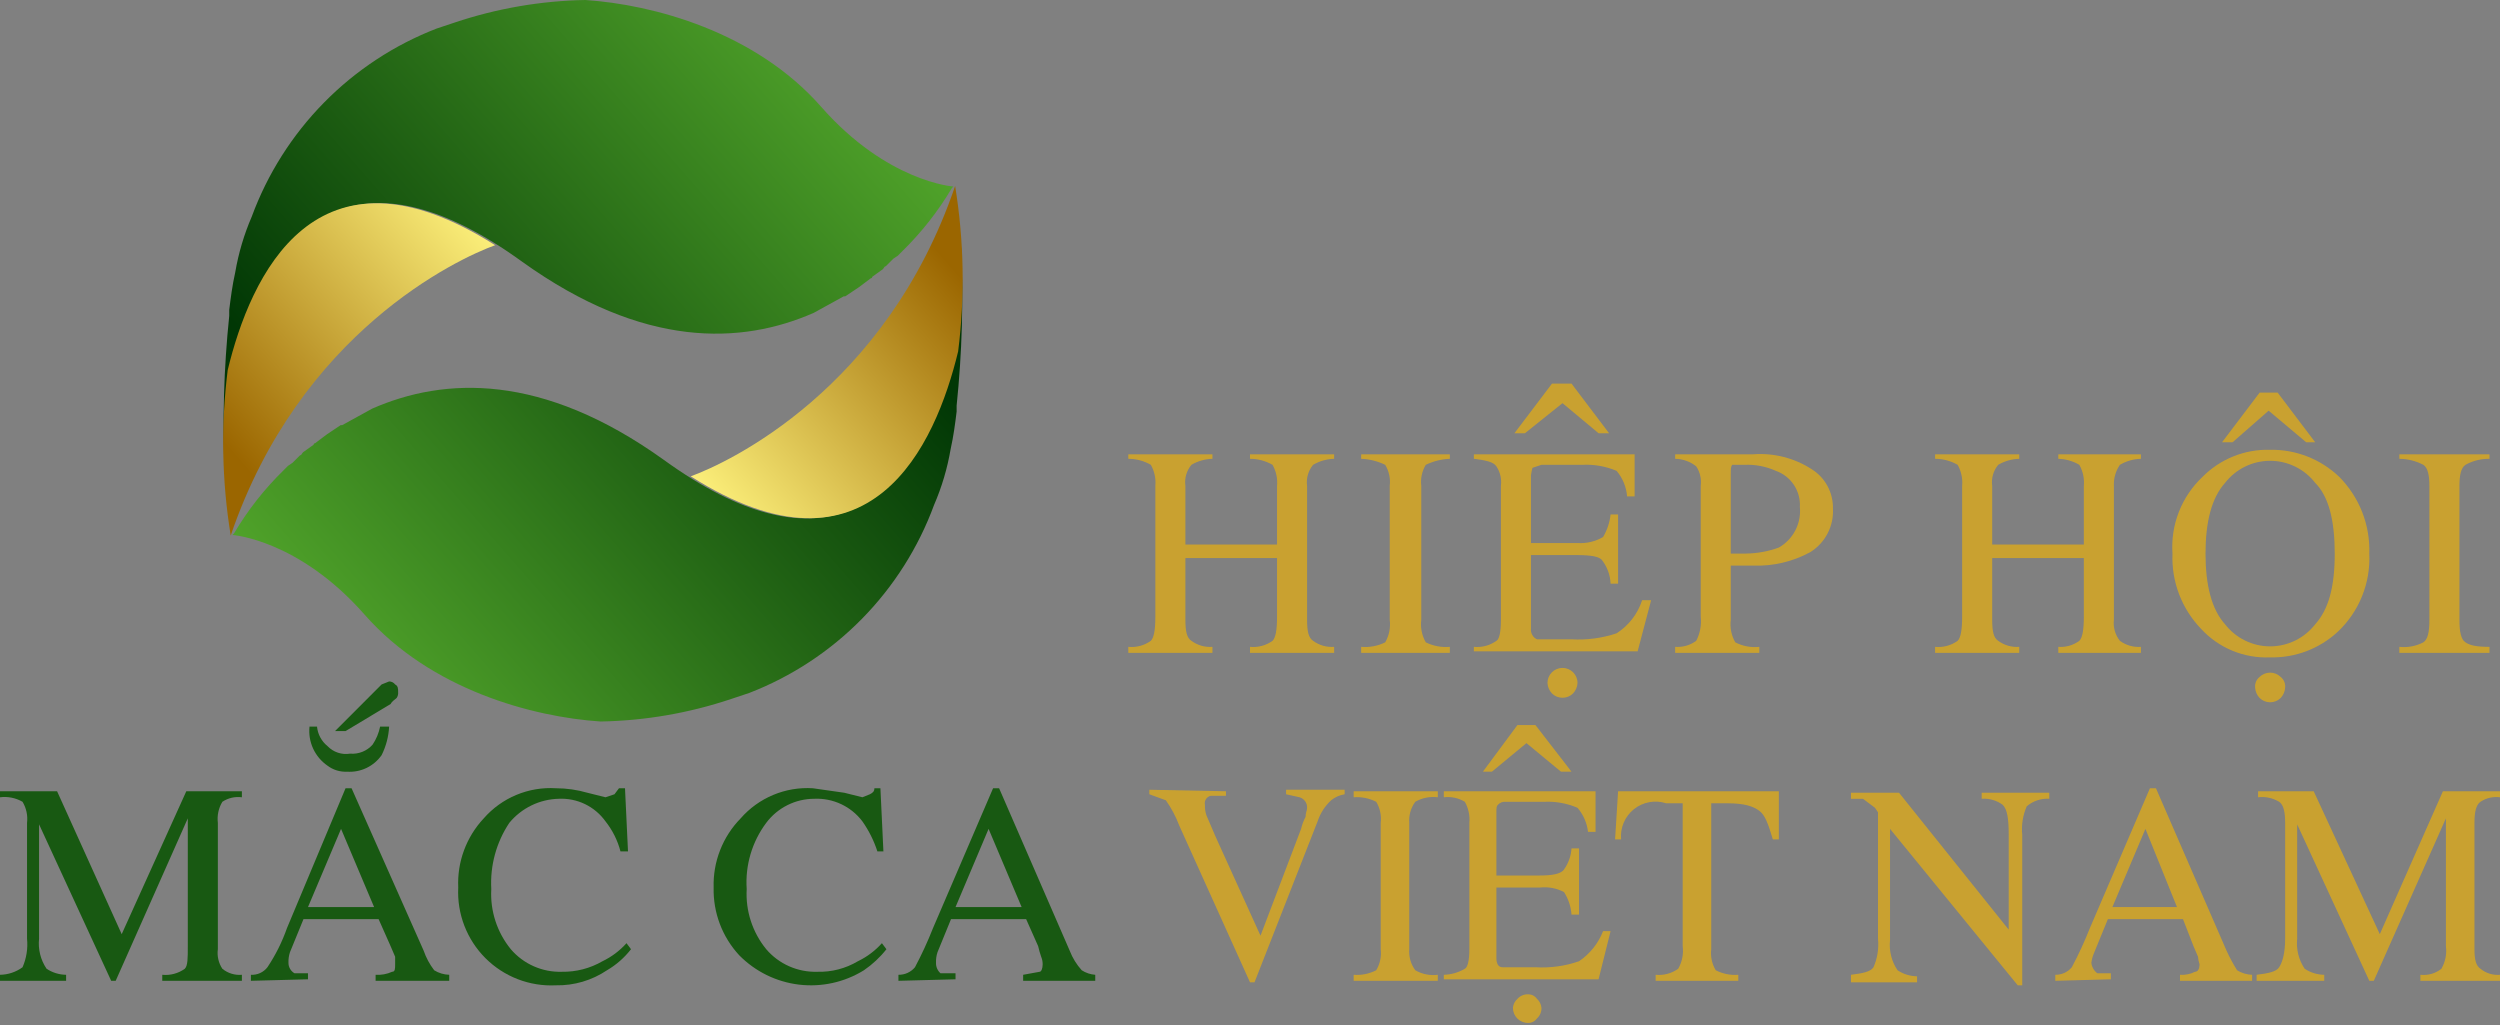 <svg width="200" height="82" viewBox="0 0 200 82" fill="none" xmlns="http://www.w3.org/2000/svg">
<rect x="0" y="0" width="200" height="82" fill="#808080" stroke="none"/>
<path d="M76.151 15.043C75.055 16.895 73.722 18.594 72.184 20.097L71.824 20.458L71.463 20.699L70.862 21.301C70.742 21.301 70.742 21.421 70.622 21.541L69.78 22.143C69.78 22.175 69.768 22.206 69.745 22.228C69.723 22.251 69.692 22.264 69.66 22.264L68.699 22.986L67.617 23.708H67.497L65.093 25.031C59.324 27.559 51.511 27.92 41.776 20.94C29.155 11.794 23.026 17.691 20.021 24.43L17.978 37.908C17.783 33.693 17.903 29.469 18.338 25.272V24.791C18.458 23.828 18.578 22.865 18.819 21.782C19.081 20.25 19.525 18.756 20.141 17.329C21.398 13.915 23.366 10.808 25.915 8.214C28.464 5.62 31.535 3.6 34.925 2.286L36.367 1.805C39.74 0.673 43.267 0.064 46.824 0C52.232 0.361 60.405 2.527 65.694 8.544C70.982 14.562 76.271 14.922 76.271 14.922L76.151 15.043Z" fill="url(#paint0_linear_25_3119)"/>
<path d="M39.611 19.616C36.606 20.699 23.986 26.596 18.457 42.842C17.744 38.464 17.663 34.006 18.217 29.605C20.02 22.143 25.188 10.47 39.611 19.616Z" fill="url(#paint1_linear_25_3119)"/>
<path d="M18.718 42.678C19.813 40.826 21.146 39.127 22.684 37.624L23.045 37.263L23.405 37.022L24.006 36.42C24.126 36.42 24.126 36.3 24.247 36.179L25.088 35.578C25.088 35.546 25.101 35.515 25.123 35.493C25.146 35.47 25.176 35.457 25.208 35.457L26.17 34.735L27.251 34.013L27.372 34.013L29.775 32.69C35.545 30.162 43.357 29.801 53.093 36.781C65.713 45.927 71.843 40.031 74.847 33.291L76.891 19.813C77.085 24.028 76.965 28.252 76.53 32.449L76.53 32.93C76.41 33.893 76.29 34.856 76.049 35.939C75.788 37.471 75.344 38.965 74.727 40.392C73.471 43.806 71.502 46.913 68.953 49.507C66.404 52.101 63.333 54.121 59.944 55.434L58.501 55.916C55.128 57.048 51.602 57.657 48.045 57.721C42.636 57.36 34.463 55.194 29.174 49.177C23.886 43.159 18.598 42.798 18.598 42.798L18.718 42.678Z" fill="url(#paint2_linear_25_3119)"/>
<path d="M55.257 38.105C58.262 37.022 70.882 31.125 76.411 14.879C77.124 19.257 77.205 23.715 76.651 28.116C74.849 35.578 69.68 47.251 55.257 38.105Z" fill="url(#paint3_linear_25_3119)"/>
<path d="M90.264 51.748C90.904 51.812 91.545 51.641 92.067 51.266C92.308 51.026 92.428 50.424 92.428 49.341V38.871C92.482 38.286 92.356 37.698 92.067 37.186C91.519 36.87 90.897 36.704 90.264 36.705V36.344H96.995V36.705C96.403 36.719 95.823 36.885 95.312 37.186C95.12 37.418 94.977 37.688 94.894 37.978C94.812 38.268 94.79 38.572 94.832 38.871V43.564H102.164V38.871C102.217 38.286 102.092 37.698 101.803 37.186C101.255 36.87 100.633 36.704 100 36.705V36.344H106.731V36.705C106.138 36.719 105.559 36.885 105.048 37.186C104.855 37.418 104.713 37.688 104.63 37.978C104.547 38.268 104.526 38.572 104.567 38.871V49.581C104.567 50.544 104.688 51.026 105.048 51.266C105.534 51.623 106.131 51.793 106.731 51.748V52.229H100V51.748C100.639 51.812 101.28 51.641 101.803 51.266C102.043 51.026 102.164 50.424 102.164 49.341V44.647H94.832V49.581C94.832 50.544 94.952 51.026 95.312 51.266C95.798 51.623 96.395 51.793 96.995 51.748V52.229H90.264V51.748Z" fill="#C9A130"/>
<path d="M108.894 51.748C109.556 51.807 110.222 51.682 110.817 51.387C111.131 50.84 111.258 50.206 111.178 49.581V38.871C111.249 38.285 111.122 37.692 110.817 37.186C110.217 36.894 109.562 36.73 108.894 36.705V36.344H115.986V36.705C115.318 36.73 114.663 36.894 114.063 37.186C113.758 37.692 113.631 38.285 113.702 38.871V49.581C113.622 50.206 113.749 50.84 114.063 51.387C114.658 51.682 115.324 51.807 115.986 51.748V52.229H108.894V51.748Z" fill="#C9A130"/>
<path d="M117.909 51.748C118.548 51.812 119.189 51.641 119.712 51.266C119.952 51.146 120.072 50.544 120.072 49.582V38.871C120.145 38.323 120.017 37.767 119.712 37.307C119.471 36.946 118.87 36.825 117.909 36.705V36.344H130.769V39.713H130.168C130.109 38.96 129.814 38.245 129.327 37.668C128.454 37.299 127.508 37.135 126.562 37.186H123.317L122.596 37.427C122.544 37.625 122.504 37.826 122.476 38.029V43.444H126.202C126.916 43.49 127.627 43.322 128.245 42.963C128.573 42.411 128.778 41.796 128.846 41.158H129.447V46.693H128.846C128.82 45.99 128.567 45.315 128.125 44.768C127.885 44.527 127.284 44.407 126.202 44.407H122.476V50.304C122.46 50.477 122.497 50.65 122.583 50.801C122.669 50.952 122.8 51.072 122.957 51.146H125.721C126.943 51.217 128.167 51.053 129.327 50.665C130.295 50.047 131.018 49.111 131.37 48.017H132.091L131.01 52.109H117.909V51.748ZM121.154 34.659L124.159 30.688H125.721L128.726 34.659H127.885L125 32.252L121.995 34.659H121.154ZM125.841 55.478C125.617 55.699 125.315 55.822 125 55.822C124.685 55.822 124.383 55.699 124.159 55.478C123.942 55.25 123.814 54.951 123.798 54.636C123.798 54.317 123.925 54.011 124.15 53.785C124.376 53.559 124.681 53.433 125 53.433C125.319 53.433 125.624 53.559 125.85 53.785C126.075 54.011 126.202 54.317 126.202 54.636C126.186 54.951 126.058 55.25 125.841 55.478Z" fill="#C9A130"/>
<path d="M134.014 51.748C134.615 51.793 135.212 51.623 135.697 51.266C136.005 50.674 136.131 50.004 136.058 49.341V38.871C136.13 38.323 136.002 37.767 135.697 37.306C135.218 36.925 134.626 36.713 134.014 36.705V36.344H140.264C141.916 36.221 143.563 36.644 144.952 37.547C145.478 37.879 145.91 38.342 146.204 38.89C146.499 39.438 146.647 40.053 146.635 40.676C146.675 41.366 146.528 42.055 146.211 42.669C145.894 43.283 145.417 43.8 144.832 44.166C143.434 44.93 141.856 45.304 140.264 45.249H138.462V49.581C138.382 50.206 138.508 50.84 138.822 51.387C139.413 51.695 140.083 51.821 140.745 51.748V52.229H134.014V51.748ZM142.067 37.667C141.275 37.311 140.411 37.146 139.543 37.186H138.582C138.462 37.306 138.462 37.547 138.462 37.908V44.286H139.663C140.566 44.275 141.459 44.113 142.308 43.805C142.871 43.483 143.33 43.005 143.628 42.429C143.927 41.853 144.052 41.202 143.99 40.556C144.026 39.931 143.857 39.311 143.511 38.79C143.164 38.269 142.657 37.875 142.067 37.667Z" fill="#C9A130"/>
<path d="M154.808 51.748C155.447 51.812 156.088 51.641 156.611 51.266C156.851 51.026 156.971 50.424 156.971 49.341V38.871C157.025 38.286 156.899 37.698 156.611 37.186C156.062 36.87 155.44 36.704 154.808 36.705V36.344H161.539V36.705C160.946 36.719 160.367 36.885 159.856 37.186C159.663 37.418 159.521 37.688 159.438 37.978C159.355 38.268 159.334 38.572 159.375 38.871V43.564H166.707V38.871C166.761 38.286 166.635 37.698 166.346 37.186C165.835 36.885 165.256 36.719 164.664 36.705V36.344H171.274V36.705C170.682 36.719 170.102 36.885 169.591 37.186C169.253 37.681 169.084 38.272 169.111 38.871V49.581C169.076 49.88 169.101 50.183 169.183 50.472C169.266 50.761 169.405 51.031 169.591 51.266C170.077 51.623 170.674 51.793 171.274 51.748V52.229H164.664V51.748C165.264 51.793 165.861 51.623 166.346 51.266C166.587 51.026 166.707 50.424 166.707 49.341V44.647H159.375V49.581C159.375 50.544 159.495 51.026 159.856 51.266C160.341 51.623 160.938 51.793 161.539 51.748V52.229H154.808V51.748Z" fill="#C9A130"/>
<path d="M176.202 38.149C176.908 37.437 177.752 36.877 178.682 36.505C179.612 36.132 180.609 35.955 181.611 35.983C183.667 35.948 185.653 36.726 187.14 38.149C187.937 38.953 188.562 39.913 188.976 40.968C189.389 42.024 189.582 43.153 189.543 44.286C189.599 45.45 189.402 46.612 188.967 47.692C188.531 48.773 187.867 49.746 187.019 50.544C185.551 51.904 183.611 52.638 181.611 52.59C180.578 52.635 179.549 52.454 178.594 52.059C177.639 51.664 176.781 51.065 176.082 50.303C175.315 49.507 174.717 48.563 174.324 47.529C173.932 46.495 173.753 45.392 173.798 44.286C173.72 43.149 173.895 42.008 174.311 40.947C174.727 39.886 175.373 38.93 176.202 38.149ZM178.005 49.943C178.432 50.492 178.979 50.937 179.604 51.243C180.228 51.55 180.915 51.709 181.611 51.709C182.306 51.709 182.993 51.55 183.618 51.243C184.243 50.937 184.789 50.492 185.216 49.943C186.298 48.739 186.779 46.934 186.779 44.286C186.779 41.639 186.298 39.713 185.216 38.63C184.789 38.08 184.243 37.635 183.618 37.329C182.993 37.023 182.306 36.864 181.611 36.864C180.915 36.864 180.228 37.023 179.604 37.329C178.979 37.635 178.432 38.08 178.005 38.63C176.923 39.834 176.442 41.759 176.442 44.286C176.442 46.813 176.923 48.739 178.005 49.943ZM177.764 35.381L180.769 31.41H182.212L185.216 35.381H184.495L181.491 32.854L178.606 35.381H177.764ZM182.452 55.839C182.227 56.06 181.925 56.183 181.611 56.183C181.296 56.183 180.994 56.06 180.769 55.839C180.553 55.61 180.425 55.312 180.409 54.997C180.394 54.838 180.419 54.677 180.482 54.53C180.545 54.383 180.644 54.254 180.769 54.154C180.994 53.934 181.296 53.81 181.611 53.81C181.925 53.81 182.227 53.934 182.452 54.154C182.577 54.254 182.676 54.383 182.739 54.53C182.802 54.677 182.827 54.838 182.813 54.997C182.796 55.312 182.669 55.61 182.452 55.839Z" fill="#C9A130"/>
<path d="M191.947 51.748C192.61 51.821 193.279 51.695 193.87 51.387C194.231 51.146 194.351 50.544 194.351 49.581V38.871C194.351 38.029 194.231 37.427 193.87 37.186C193.277 36.874 192.617 36.71 191.947 36.705V36.344H199.159V36.705C198.487 36.694 197.824 36.86 197.236 37.186C196.875 37.427 196.755 38.029 196.755 38.871V49.581C196.755 50.544 196.875 51.146 197.236 51.387C197.596 51.627 198.077 51.748 199.159 51.748V52.229H191.947V51.748Z" fill="#C9A130"/>
<path d="M0 77.983C0.649 77.974 1.279 77.764 1.803 77.381C2.117 76.662 2.241 75.875 2.163 75.094V65.828C2.234 65.242 2.107 64.649 1.803 64.143C1.257 63.829 0.624 63.702 0 63.782V63.301H4.567L9.736 74.733L14.904 63.301H19.351V63.782C18.804 63.709 18.249 63.837 17.788 64.143C17.484 64.649 17.357 65.242 17.428 65.828V75.937C17.355 76.485 17.483 77.04 17.788 77.501C18.226 77.86 18.787 78.033 19.351 77.983V78.464H12.981V77.983C13.62 78.047 14.261 77.876 14.784 77.501C15.024 77.26 15.024 76.659 15.024 75.696V65.467L9.255 78.464H8.894L3.125 65.948V75.094C3.035 75.942 3.248 76.795 3.726 77.501C4.19 77.809 4.732 77.976 5.288 77.983V78.464H0V77.983Z" fill="#185912"/>
<path d="M20.072 78.464V77.983C20.325 77.997 20.577 77.95 20.807 77.845C21.038 77.74 21.239 77.581 21.394 77.381C22.044 76.408 22.569 75.356 22.957 74.252L27.644 63.06H28.125L33.894 76.057C34.089 76.621 34.373 77.149 34.736 77.622C35.097 77.846 35.512 77.971 35.938 77.983V78.464H30.048V77.983C30.502 78.013 30.956 77.93 31.37 77.742C31.611 77.742 31.611 77.501 31.611 77.14V76.538L31.25 75.696L30.288 73.53H24.279L23.197 76.177C23.107 76.449 23.067 76.734 23.077 77.02C23.075 77.19 23.119 77.358 23.204 77.506C23.288 77.654 23.41 77.777 23.558 77.862H24.639V78.344L20.072 78.464ZM29.928 72.567L27.284 66.309L24.639 72.567H29.928ZM31.13 58.126C31.089 58.921 30.884 59.7 30.529 60.413C30.22 60.852 29.804 61.205 29.32 61.437C28.836 61.669 28.3 61.772 27.765 61.736C27.203 61.764 26.651 61.593 26.202 61.255C25.703 60.911 25.305 60.44 25.051 59.889C24.797 59.338 24.697 58.729 24.76 58.126H25.361C25.39 58.43 25.479 58.725 25.623 58.993C25.768 59.262 25.965 59.499 26.202 59.69C26.431 59.929 26.715 60.109 27.029 60.214C27.343 60.319 27.678 60.346 28.005 60.292C28.341 60.321 28.679 60.27 28.992 60.145C29.305 60.02 29.584 59.823 29.808 59.57C30.102 59.133 30.306 58.642 30.409 58.126H31.13ZM31.731 55.839C31.611 55.96 31.37 56.08 31.25 56.321L27.644 58.487H26.803L30.168 55.117L30.529 54.756L31.13 54.516C31.223 54.516 31.315 54.537 31.399 54.579C31.482 54.621 31.555 54.682 31.611 54.756C31.851 54.877 31.851 55.117 31.851 55.358C31.869 55.528 31.826 55.698 31.731 55.839Z" fill="#185912"/>
<path d="M46.995 63.421L48.438 63.782L49.159 63.541L49.519 63.06H50L50.24 68.114H49.639C49.411 67.237 49.002 66.417 48.438 65.707C48.017 65.119 47.455 64.645 46.804 64.33C46.153 64.015 45.434 63.868 44.712 63.902C43.951 63.919 43.203 64.099 42.519 64.432C41.834 64.764 41.229 65.24 40.745 65.828C39.704 67.39 39.198 69.248 39.303 71.123C39.204 72.867 39.761 74.584 40.865 75.937C41.368 76.525 41.997 76.992 42.704 77.304C43.411 77.617 44.179 77.766 44.952 77.742C46.09 77.762 47.212 77.471 48.197 76.9C48.927 76.55 49.581 76.059 50.12 75.455L50.481 75.937C49.953 76.616 49.3 77.188 48.558 77.622C47.351 78.433 45.924 78.853 44.471 78.825C43.432 78.877 42.393 78.71 41.422 78.335C40.45 77.96 39.568 77.386 38.832 76.649C38.096 75.912 37.523 75.029 37.148 74.056C36.774 73.084 36.607 72.044 36.659 71.003C36.612 69.99 36.769 68.978 37.12 68.028C37.471 67.077 38.009 66.206 38.702 65.467C39.416 64.651 40.307 64.01 41.307 63.593C42.308 63.175 43.39 62.993 44.471 63.06C45.325 63.062 46.175 63.183 46.995 63.421Z" fill="#185912"/>
<path d="M67.548 63.421L68.99 63.782L69.591 63.541C69.832 63.421 69.952 63.301 69.952 63.06H70.433L70.673 68.114H70.192C69.914 67.257 69.509 66.445 68.99 65.707C68.543 65.117 67.96 64.644 67.29 64.33C66.62 64.016 65.883 63.869 65.144 63.902C64.398 63.902 63.662 64.076 62.994 64.411C62.327 64.745 61.746 65.23 61.298 65.828C60.162 67.349 59.607 69.228 59.736 71.123C59.637 72.867 60.194 74.584 61.298 75.937C61.801 76.525 62.429 76.992 63.137 77.304C63.844 77.617 64.612 77.766 65.385 77.742C66.524 77.775 67.65 77.483 68.63 76.9C69.36 76.55 70.013 76.059 70.553 75.455L70.913 75.937C70.403 76.588 69.794 77.156 69.111 77.622C67.558 78.583 65.725 78.987 63.912 78.769C62.1 78.55 60.415 77.721 59.135 76.418C57.776 74.948 57.043 73.005 57.091 71.003C57.061 69.982 57.237 68.965 57.609 68.014C57.98 67.062 58.54 66.196 59.255 65.467C59.969 64.651 60.86 64.01 61.86 63.593C62.86 63.175 63.943 62.993 65.024 63.06L67.548 63.421Z" fill="#185912"/>
<path d="M71.875 78.464V77.983C72.126 77.987 72.376 77.936 72.604 77.832C72.833 77.728 73.036 77.574 73.197 77.381C73.736 76.366 74.218 75.321 74.639 74.252L79.447 63.06H79.928L85.577 76.057C85.799 76.633 86.125 77.163 86.538 77.621C86.863 77.832 87.235 77.956 87.62 77.983V78.464H81.851V77.983L83.173 77.742C83.293 77.742 83.413 77.501 83.413 77.14C83.413 76.934 83.373 76.729 83.293 76.538C83.197 76.262 83.117 75.981 83.053 75.696L82.091 73.53H76.082L75 76.177C74.91 76.449 74.87 76.734 74.88 77.02C74.875 77.178 74.904 77.336 74.967 77.481C75.029 77.627 75.123 77.757 75.24 77.862H76.442V78.344L71.875 78.464ZM81.731 72.567L79.087 66.309L76.442 72.567H81.731Z" fill="#185912"/>
<path d="M98.077 63.301V63.662H96.875C96.795 63.676 96.719 63.706 96.652 63.751C96.584 63.795 96.526 63.853 96.481 63.92C96.436 63.988 96.405 64.063 96.39 64.143C96.376 64.223 96.377 64.305 96.394 64.384C96.384 64.669 96.425 64.955 96.514 65.226L97.236 66.911L100.841 74.854L104.087 66.309C104.166 65.974 104.287 65.651 104.447 65.347C104.447 64.985 104.567 64.865 104.567 64.624C104.575 64.437 104.52 64.252 104.411 64.1C104.303 63.947 104.146 63.835 103.966 63.782L102.885 63.541V63.18H107.572V63.541C107.176 63.604 106.803 63.77 106.49 64.023C105.992 64.483 105.62 65.063 105.409 65.707L100.361 78.584H100L94.351 66.069C94.078 65.343 93.715 64.656 93.269 64.023L91.947 63.541V63.18L98.077 63.301Z" fill="#C9A130"/>
<path d="M108.293 77.983C108.916 78.032 109.54 77.907 110.096 77.621C110.401 77.116 110.528 76.523 110.457 75.937V65.828C110.528 65.242 110.401 64.649 110.096 64.143C109.54 63.858 108.916 63.733 108.293 63.782V63.301H115.024V63.782C114.4 63.702 113.767 63.829 113.221 64.143C112.865 64.629 112.695 65.227 112.74 65.828V75.937C112.695 76.538 112.865 77.135 113.221 77.621C113.767 77.936 114.4 78.062 115.024 77.983V78.464H108.293V77.983Z" fill="#C9A130"/>
<path d="M115.505 77.983C116.098 77.968 116.677 77.802 117.188 77.501C117.428 77.381 117.548 76.779 117.548 75.937V65.828C117.602 65.243 117.476 64.655 117.188 64.143C116.683 63.838 116.09 63.711 115.505 63.782V63.301H127.644V66.55H127.043C126.96 65.839 126.667 65.169 126.202 64.625C125.368 64.266 124.464 64.102 123.558 64.143H120.433C120.321 64.134 120.208 64.15 120.104 64.192C119.999 64.234 119.906 64.3 119.832 64.384C119.712 64.504 119.712 64.625 119.712 64.986V70.04H123.197C124.159 70.04 124.88 69.92 125.12 69.559C125.474 69.064 125.682 68.481 125.721 67.874H126.322V73.169H125.721C125.675 72.526 125.468 71.906 125.12 71.364C124.529 71.055 123.86 70.93 123.197 71.003H119.712V76.659C119.712 77.02 119.832 77.381 120.192 77.381H122.837C124.019 77.451 125.203 77.288 126.322 76.9C127.193 76.311 127.863 75.472 128.245 74.493H128.846L127.885 78.344H115.505V77.983ZM118.63 61.736L121.394 58.006H122.837L125.721 61.736H124.88L122.115 59.45L119.351 61.736H118.63ZM122.957 81.473C122.876 81.588 122.768 81.682 122.642 81.745C122.516 81.808 122.376 81.839 122.236 81.834C121.917 81.834 121.611 81.707 121.386 81.481C121.16 81.255 121.034 80.949 121.034 80.63C121.056 80.352 121.186 80.093 121.394 79.908C121.5 79.79 121.63 79.697 121.775 79.634C121.92 79.572 122.078 79.542 122.236 79.547C122.376 79.542 122.516 79.573 122.642 79.635C122.768 79.699 122.876 79.792 122.957 79.908C123.165 80.093 123.295 80.352 123.317 80.63C123.322 80.788 123.293 80.946 123.23 81.091C123.168 81.237 123.075 81.367 122.957 81.473Z" fill="#C9A130"/>
<path d="M129.447 63.301H142.308V67.152H141.827C141.466 65.948 141.226 65.226 140.745 64.865C140.265 64.504 139.543 64.263 138.221 64.263H136.899V75.937C136.828 76.523 136.955 77.116 137.26 77.621C137.816 77.907 138.44 78.032 139.063 77.983V78.464H132.452V77.983C133.091 78.047 133.732 77.876 134.255 77.501C134.569 76.955 134.695 76.321 134.615 75.696V64.263H133.293C132.858 64.122 132.394 64.091 131.944 64.173C131.494 64.255 131.071 64.448 130.713 64.735C130.356 65.021 130.075 65.392 129.896 65.814C129.717 66.236 129.645 66.695 129.688 67.152H129.207L129.447 63.301Z" fill="#C9A130"/>
<path d="M148.077 77.983C149.038 77.862 149.639 77.742 149.88 77.381C150.194 76.662 150.318 75.875 150.24 75.094V64.986L150 64.624L149.038 63.902H148.077V63.421H151.923L160.697 74.372V66.791C160.697 65.467 160.577 64.745 160.216 64.384C159.731 64.028 159.134 63.857 158.534 63.902V63.421H163.942V63.902C163.286 63.86 162.639 64.076 162.139 64.504C161.825 65.223 161.701 66.01 161.779 66.791V78.825H161.418L151.202 66.309V75.215C151.112 76.063 151.325 76.916 151.803 77.622C152.266 77.93 152.809 78.097 153.365 78.103V78.584H148.077V77.983Z" fill="#C9A130"/>
<path d="M164.423 78.464V77.983C164.674 77.987 164.924 77.936 165.152 77.832C165.381 77.728 165.584 77.574 165.745 77.381C166.284 76.366 166.766 75.321 167.188 74.252L171.995 63.06H172.476L178.125 76.057C178.371 76.597 178.652 77.119 178.966 77.621C179.328 77.846 179.743 77.971 180.168 77.983V78.464H174.399V77.983C174.814 78.013 175.23 77.93 175.601 77.742C175.841 77.742 175.962 77.501 175.962 77.14C175.896 76.945 175.856 76.743 175.841 76.538L175.481 75.696L174.639 73.53H168.63L167.548 76.177C167.427 76.445 167.346 76.729 167.308 77.02C167.325 77.186 167.377 77.347 167.46 77.492C167.542 77.637 167.654 77.763 167.789 77.862H168.87V78.344L164.423 78.464ZM174.159 72.567L171.635 66.309L168.99 72.567H174.159Z" fill="#C9A130"/>
<path d="M180.529 77.983C181.49 77.862 182.091 77.742 182.332 77.381C182.572 77.02 182.813 76.298 182.813 75.094V65.828C182.813 64.986 182.692 64.384 182.332 64.143C181.827 63.838 181.235 63.711 180.649 63.782V63.301H185.096L190.385 74.733L195.433 63.301H200V63.782C199.453 63.709 198.898 63.837 198.438 64.143C198.077 64.384 197.957 64.986 197.957 65.828V75.937C197.957 76.779 198.077 77.26 198.438 77.501C198.876 77.86 199.436 78.033 200 77.983V78.464H193.63V77.983C193.928 78.017 194.23 77.992 194.519 77.91C194.808 77.827 195.078 77.688 195.313 77.501C195.626 76.955 195.753 76.321 195.673 75.696V65.467L189.904 78.464H189.543L183.774 65.948V75.094C183.684 75.942 183.897 76.795 184.375 77.501C184.839 77.809 185.381 77.976 185.938 77.983V78.464H180.529V77.983Z" fill="#C9A130"/>
<defs>
<linearGradient id="paint0_linear_25_3119" x1="64.276" y1="0.77" x2="25.965" y2="34.286" gradientUnits="userSpaceOnUse">
<stop stop-color="#50A32A"/>
<stop offset="1" stop-color="#013705"/>
</linearGradient>
<linearGradient id="paint1_linear_25_3119" x1="37.303" y1="16.631" x2="16.981" y2="34.405" gradientUnits="userSpaceOnUse">
<stop stop-color="#FCF07B"/>
<stop offset="1" stop-color="#9B6600"/>
</linearGradient>
<linearGradient id="paint2_linear_25_3119" x1="30.593" y1="56.951" x2="68.904" y2="23.435" gradientUnits="userSpaceOnUse">
<stop stop-color="#50A32A"/>
<stop offset="1" stop-color="#013705"/>
</linearGradient>
<linearGradient id="paint3_linear_25_3119" x1="57.565" y1="41.09" x2="77.888" y2="23.316" gradientUnits="userSpaceOnUse">
<stop stop-color="#FCF07B"/>
<stop offset="1" stop-color="#9B6600"/>
</linearGradient>
</defs>
</svg>

